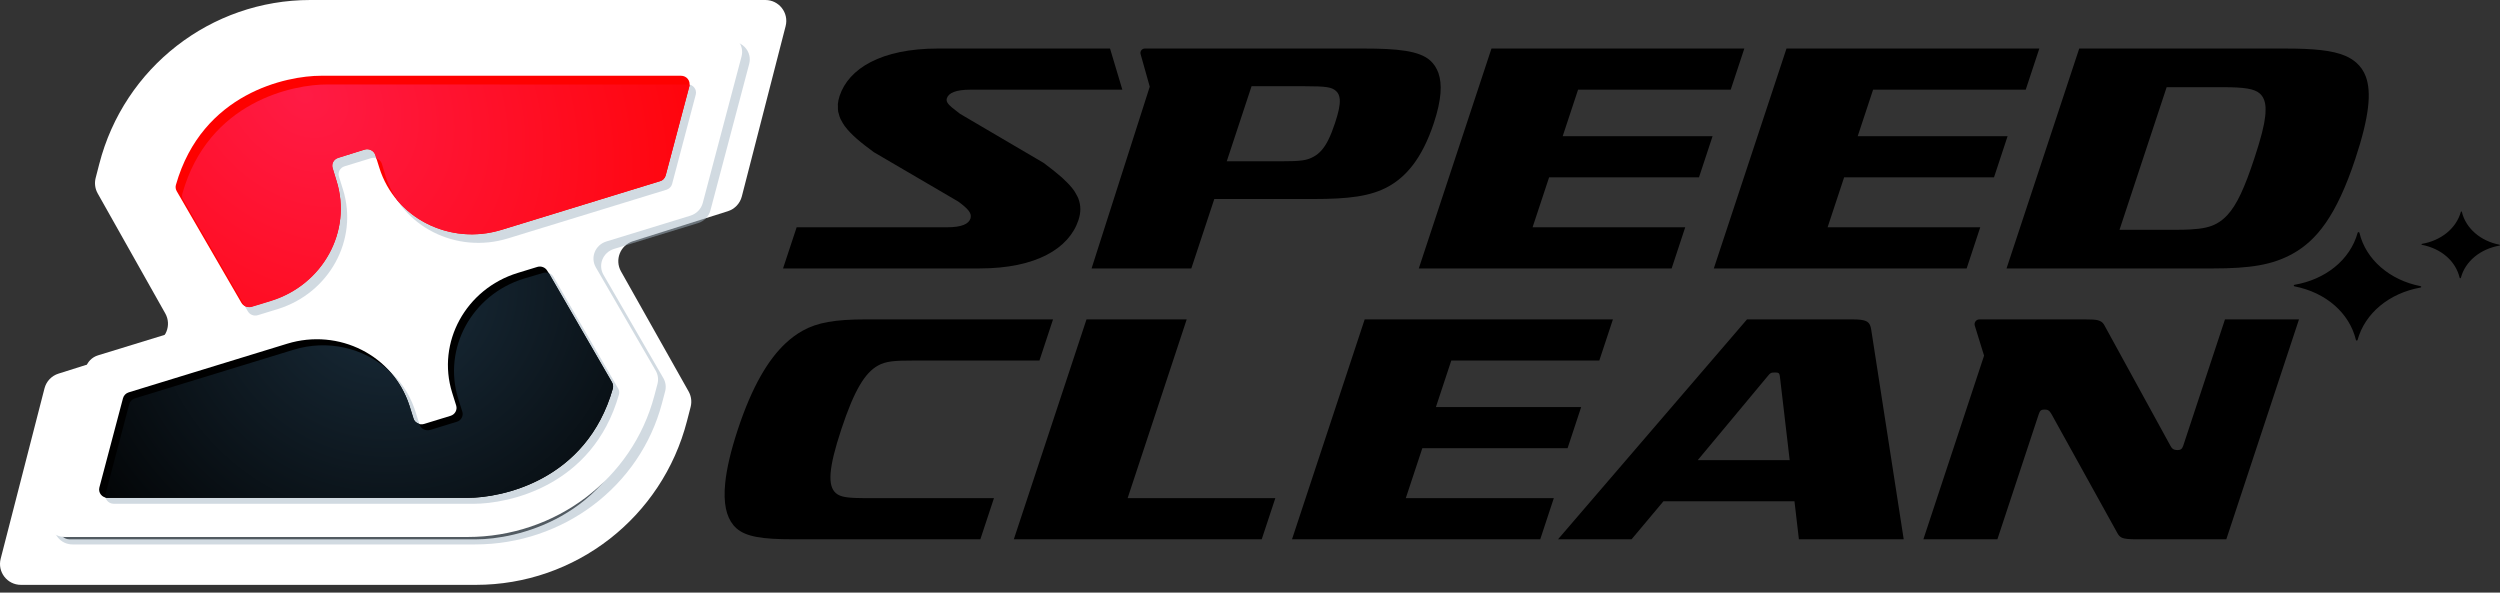 <?xml version="1.0" encoding="UTF-8" standalone="no"?>
<!DOCTYPE svg PUBLIC "-//W3C//DTD SVG 1.1//EN" "http://www.w3.org/Graphics/SVG/1.1/DTD/svg11.dtd">
<svg width="100%" height="100%" viewBox="0 0 270 64" version="1.1" xmlns="http://www.w3.org/2000/svg" xmlns:xlink="http://www.w3.org/1999/xlink" xml:space="preserve" xmlns:serif="http://www.serif.com/" style="fill-rule:evenodd;clip-rule:evenodd;stroke-linejoin:round;stroke-miterlimit:2;">
    <rect x="0" y="0" width="270" height="64" fill="#333333" stroke="none"/>
    <g transform="matrix(9.989,13.524,13.524,-9.989,251.183,22.536)">
        <path d="M0.532,0.686C0.601,0.597 0.604,0.472 0.549,0.363C0.547,0.359 0.551,0.356 0.554,0.359C0.648,0.445 0.767,0.471 0.868,0.428C0.872,0.427 0.875,0.431 0.873,0.434C0.804,0.52 0.798,0.644 0.854,0.757C0.856,0.76 0.852,0.763 0.849,0.76C0.759,0.677 0.637,0.648 0.536,0.691C0.534,0.692 0.533,0.691 0.532,0.69C0.531,0.689 0.531,0.687 0.532,0.686ZM0.246,0.073C0.359,-0.071 0.364,-0.274 0.274,-0.452C0.271,-0.458 0.277,-0.462 0.282,-0.458C0.434,-0.319 0.629,-0.276 0.793,-0.345C0.798,-0.348 0.803,-0.341 0.8,-0.337C0.689,-0.196 0.679,0.006 0.769,0.188C0.772,0.194 0.767,0.198 0.762,0.194C0.615,0.059 0.417,0.012 0.253,0.082C0.25,0.083 0.248,0.082 0.246,0.08C0.245,0.078 0.245,0.075 0.246,0.073Z" style="fill:url(#_Radial1);fill-rule:nonzero;"/>
    </g>
    <g transform="matrix(1,0,0,1,93.047,38.942)">
        <path d="M0,14.852C-0.066,14.851 -0.124,14.85 -0.187,14.848C-0.322,14.846 -0.455,14.843 -0.577,14.839C-0.651,14.837 -0.718,14.833 -0.788,14.83C-0.89,14.826 -0.989,14.821 -1.082,14.814C-1.149,14.81 -1.212,14.804 -1.275,14.799C-1.358,14.791 -1.438,14.783 -1.514,14.773C-1.573,14.766 -1.631,14.758 -1.686,14.75C-1.755,14.739 -1.82,14.726 -1.883,14.713C-1.933,14.703 -1.983,14.692 -2.03,14.68C-2.091,14.665 -2.147,14.646 -2.202,14.628C-2.241,14.615 -2.283,14.603 -2.319,14.588C-2.38,14.564 -2.435,14.535 -2.489,14.506C-2.513,14.493 -2.541,14.483 -2.564,14.469C-2.64,14.423 -2.711,14.372 -2.776,14.314C-3.66,13.533 -3.601,11.7 -2.186,7.427C-0.773,3.152 0.379,1.319 1.776,0.538C2.63,0.064 3.546,-0.003 5.581,-0.003L19.213,-0.003L20.426,-3.68L20.68,-4.448L0.446,-4.448C-1.218,-4.448 -2.523,-4.363 -3.611,-4.168C-4.699,-3.973 -5.569,-3.668 -6.361,-3.226C-6.673,-3.052 -6.983,-2.854 -7.293,-2.627C-7.602,-2.4 -7.909,-2.145 -8.215,-1.858C-9.131,-0.998 -10.028,0.146 -10.89,1.664C-11.751,3.182 -12.579,5.073 -13.356,7.427C-14.134,9.78 -14.567,11.68 -14.723,13.208C-14.95,15.43 -14.589,16.859 -13.856,17.751C-13.833,17.779 -13.813,17.811 -13.789,17.838C-13.704,17.935 -13.614,18.025 -13.52,18.108C-13.518,18.11 -13.517,18.111 -13.515,18.112L-13.515,18.113C-12.477,19.031 -10.73,19.3 -7.403,19.3L12.831,19.3L14.301,14.856L0.669,14.856C0.429,14.856 0.209,14.854 0,14.852" style="fill-rule:nonzero;"/>
    </g>
    <g transform="matrix(1,0,0,1,121.785,38.939)">
        <path d="M0,14.859L6.125,-3.676L6.379,-4.445L-4.443,-4.445L-12.292,19.304L14.481,19.304L15.951,14.859L0,14.859Z" style="fill-rule:nonzero;"/>
    </g>
    <g transform="matrix(1,0,0,1,193.286,43.042)">
        <path d="M0,6.652L-9.929,6.652L-2.356,-2.44C-2.107,-2.746 -2.035,-2.814 -1.589,-2.814C-1.192,-2.814 -1.115,-2.746 -1.065,-2.44L-1.018,-2.044L0,6.652ZM8.766,-7.637L8.769,-7.637C8.767,-7.645 8.764,-7.651 8.762,-7.66C8.75,-7.712 8.734,-7.76 8.719,-7.807C8.706,-7.846 8.693,-7.885 8.678,-7.92C8.661,-7.961 8.639,-7.998 8.618,-8.034C8.599,-8.066 8.578,-8.098 8.555,-8.126C8.531,-8.157 8.503,-8.187 8.473,-8.214C8.445,-8.239 8.414,-8.262 8.382,-8.284C8.348,-8.307 8.313,-8.329 8.273,-8.348C8.234,-8.368 8.189,-8.384 8.144,-8.4C8.101,-8.415 8.057,-8.431 8.008,-8.444C7.953,-8.458 7.889,-8.468 7.826,-8.479C7.774,-8.488 7.724,-8.498 7.667,-8.505C7.585,-8.515 7.489,-8.521 7.395,-8.527C7.342,-8.53 7.295,-8.536 7.238,-8.538C7.079,-8.545 6.904,-8.548 6.71,-8.548L-4.61,-8.548L-25.019,15.2L-17.076,15.2L-13.633,11.095L0.516,11.095L0.606,11.863L0.995,15.2L12.315,15.2L8.812,-7.394C8.8,-7.483 8.783,-7.561 8.766,-7.637" style="fill-rule:nonzero;"/>
    </g>
    <g transform="matrix(1,0,0,1,151.827,38.939)">
        <path d="M0,14.859L1.785,9.464L17.473,9.464L18.72,5.687L18.94,5.021L3.252,5.021L4.912,0L20.898,0L22.368,-4.445L-4.441,-4.445L-12.29,19.304L14.519,19.304L15.732,15.627L15.986,14.859L0,14.859Z" style="fill-rule:nonzero;"/>
    </g>
    <g transform="matrix(1,0,0,1,105.81,5.242)">
        <path d="M0,23.749C6.106,23.749 9.656,21.577 10.664,18.526C10.942,17.682 10.927,16.951 10.669,16.255C10.673,16.26 10.679,16.265 10.683,16.271C10.677,16.253 10.666,16.235 10.659,16.218C10.63,16.141 10.591,16.064 10.556,15.988C10.488,15.843 10.409,15.699 10.319,15.556C10.277,15.488 10.239,15.419 10.192,15.351C10.059,15.16 9.903,14.97 9.732,14.778C9.667,14.706 9.596,14.632 9.526,14.558C9.368,14.393 9.196,14.225 9.011,14.055C8.961,14.009 8.918,13.965 8.866,13.919C8.626,13.705 8.359,13.485 8.079,13.26C8,13.196 7.917,13.13 7.834,13.065C7.539,12.833 7.231,12.597 6.896,12.348L-2.121,7.055C-2.466,6.792 -2.749,6.578 -2.975,6.388C-3.45,5.989 -3.66,5.704 -3.545,5.361C-3.354,4.784 -2.548,4.443 -1.008,4.443L15.403,4.443L14.074,0L-4.506,0C-7.584,0 -9.997,0.543 -11.763,1.455C-13.529,2.367 -14.647,3.648 -15.135,5.124C-15.237,5.432 -15.297,5.726 -15.322,6.009C-15.328,6.081 -15.313,6.147 -15.315,6.218C-15.32,6.427 -15.32,6.635 -15.284,6.834C-15.271,6.904 -15.24,6.97 -15.223,7.039C-15.174,7.233 -15.121,7.426 -15.035,7.612C-15.005,7.678 -14.96,7.742 -14.925,7.807C-14.827,7.992 -14.723,8.177 -14.591,8.359C-14.583,8.37 -14.579,8.381 -14.571,8.392C-14.573,8.388 -14.573,8.383 -14.575,8.379C-13.901,9.295 -12.818,10.183 -11.432,11.195L-2.326,16.521C-1.262,17.297 -0.864,17.765 -0.982,18.276C-0.987,18.302 -0.989,18.329 -0.998,18.356C-1.092,18.644 -1.319,18.881 -1.728,19.046C-2.136,19.211 -2.726,19.304 -3.545,19.304L-19.772,19.304L-21.242,23.749L0,23.749Z" style="fill-rule:nonzero;"/>
    </g>
    <g transform="matrix(1,0,0,1,233.998,24.819)">
        <path d="M0,-15.403L6.057,-15.403C8.39,-15.403 9.475,-15.233 10.053,-14.725C10.432,-14.39 10.636,-13.916 10.68,-13.251C10.685,-13.177 10.682,-13.093 10.683,-13.015C10.684,-12.873 10.682,-12.725 10.671,-12.566C10.664,-12.468 10.654,-12.366 10.642,-12.261C10.622,-12.089 10.595,-11.905 10.562,-11.713C10.546,-11.622 10.535,-11.536 10.516,-11.441C10.46,-11.155 10.39,-10.848 10.308,-10.521C10.281,-10.416 10.249,-10.3 10.22,-10.19C10.149,-9.927 10.073,-9.652 9.987,-9.362C9.951,-9.241 9.916,-9.121 9.878,-8.996C9.754,-8.589 9.621,-8.167 9.469,-7.708C9.469,-7.706 9.468,-7.705 9.467,-7.703C8.951,-6.138 8.482,-4.888 8.011,-3.888C7.541,-2.888 7.068,-2.139 6.544,-1.577C6.194,-1.201 5.822,-0.909 5.411,-0.681C4.726,-0.298 3.881,-0.107 2.516,-0.035C2.061,-0.011 1.549,0 0.966,0L-5.091,0L0,-15.403ZM21.514,-16.534C21.517,-16.531 21.52,-16.528 21.523,-16.525C21.518,-16.537 21.51,-16.546 21.505,-16.559C21.397,-16.848 21.263,-17.108 21.104,-17.342C21.093,-17.358 21.084,-17.375 21.073,-17.391C20.902,-17.635 20.706,-17.855 20.484,-18.051C20.147,-18.348 19.753,-18.592 19.289,-18.791C17.895,-19.386 15.864,-19.576 12.848,-19.576L-9.442,-19.576L-17.292,4.173L4.999,4.173C9.021,4.173 11.426,3.799 13.618,2.579C16.172,1.154 18.329,-1.46 20.389,-7.703C21.89,-12.24 22.128,-14.871 21.514,-16.534" style="fill-rule:nonzero;"/>
    </g>
    <g transform="matrix(1,0,0,1,185.999,5.242)">
        <path d="M-0.907,23.749L26.4,23.749L27.528,20.332L27.867,19.304L11.383,19.304L13.167,13.909L29.354,13.909L30.482,10.494L30.821,9.466L14.634,9.466L16.295,4.443L32.78,4.443L34.249,0L6.942,0L-0.907,23.749Z" style="fill-rule:nonzero;"/>
    </g>
    <g transform="matrix(1,0,0,1,154.137,5.242)">
        <path d="M-0.907,23.749L26.4,23.749L27.867,19.304L11.382,19.304L13.167,13.909L29.354,13.909L30.821,9.466L14.634,9.466L16.295,4.443L32.78,4.443L33.91,1.028L34.249,0L6.942,0L-0.907,23.749Z" style="fill-rule:nonzero;"/>
    </g>
    <g transform="matrix(1,0,0,1,135.168,24.92)">
        <path d="M0,-15.607L5.759,-15.607C8.092,-15.607 8.656,-15.505 9.117,-15.098C9.367,-14.878 9.494,-14.578 9.526,-14.194C9.538,-14.05 9.533,-13.891 9.52,-13.723C9.516,-13.679 9.509,-13.632 9.503,-13.587C9.488,-13.456 9.467,-13.319 9.439,-13.175C9.427,-13.115 9.415,-13.055 9.401,-12.993C9.368,-12.847 9.329,-12.693 9.286,-12.534C9.268,-12.47 9.253,-12.409 9.234,-12.344C9.171,-12.125 9.101,-11.896 9.02,-11.653C9.019,-11.648 9.017,-11.643 9.016,-11.638C8.775,-10.913 8.538,-10.302 8.281,-9.792C7.853,-8.94 7.369,-8.367 6.722,-8.007C5.992,-7.6 5.414,-7.5 3.081,-7.5L-2.678,-7.5L0,-15.607ZM-10.995,-15.559L-17.277,4.071L-6.504,4.071L-4.024,-3.427L6.7,-3.427C10.423,-3.427 12.846,-3.699 14.794,-4.784C16.619,-5.802 18.389,-7.702 19.689,-11.638C20.531,-14.185 20.589,-15.865 20.184,-17.022C20.19,-17.015 20.197,-17.01 20.202,-17.003C20.19,-17.04 20.167,-17.067 20.153,-17.103C20.074,-17.313 19.98,-17.506 19.871,-17.681C19.838,-17.734 19.808,-17.789 19.772,-17.839C19.628,-18.042 19.471,-18.23 19.29,-18.39C18.098,-19.441 15.792,-19.678 12.069,-19.678L-11.525,-19.678C-11.841,-19.678 -12.069,-19.377 -11.983,-19.073L-10.995,-15.559Z" style="fill-rule:nonzero;"/>
    </g>
    <g transform="matrix(1,0,0,1,235.79,44.604)">
        <path d="M0,3.529C-0.122,3.903 -0.303,4.003 -0.601,4.003C-0.726,4.003 -0.823,3.991 -0.912,3.969C-1.108,3.922 -1.243,3.809 -1.39,3.529L-8.346,-9.163L-8.512,-9.466C-8.613,-9.657 -8.731,-9.788 -8.89,-9.883C-8.948,-9.919 -9.013,-9.949 -9.085,-9.974C-9.186,-10.009 -9.297,-10.039 -9.432,-10.058C-9.531,-10.072 -9.639,-10.083 -9.759,-10.09C-9.999,-10.106 -10.287,-10.11 -10.634,-10.11L-22.013,-10.11C-22.35,-10.11 -22.599,-9.796 -22.523,-9.468L-21.51,-6.193L-28.065,13.639L-20.072,13.639L-15.609,0.137C-15.475,-0.27 -15.341,-0.372 -14.993,-0.372C-14.645,-0.372 -14.469,-0.307 -14.219,0.137L-7.099,12.995C-7.047,13.093 -6.988,13.172 -6.925,13.243C-6.91,13.258 -6.895,13.275 -6.88,13.29C-6.812,13.355 -6.737,13.412 -6.647,13.456C-6.646,13.456 -6.645,13.457 -6.644,13.457L-6.645,13.456C-6.319,13.612 -5.819,13.639 -4.93,13.639L4.652,13.639L12.247,-9.342L12.501,-10.11L4.508,-10.11L0,3.529Z" style="fill-rule:nonzero;"/>
    </g>
    <g transform="matrix(1,0,0,1,84.848,60.345)">
        <path d="M0,-57.525C0.367,-58.954 -0.711,-60.345 -2.187,-60.345L-51.329,-60.345C-62.071,-60.345 -71.446,-53.062 -74.128,-42.633L-74.517,-41.125C-74.662,-40.56 -74.583,-39.962 -74.297,-39.454L-66.997,-26.492C-66.293,-25.243 -66.917,-23.663 -68.284,-23.231L-78.536,-19.992C-79.279,-19.758 -79.848,-19.156 -80.042,-18.402L-84.776,0C-85.143,1.429 -84.064,2.82 -82.589,2.82L-33.447,2.82C-22.705,2.82 -13.33,-4.463 -10.648,-14.892L-10.259,-16.4C-10.114,-16.965 -10.193,-17.564 -10.479,-18.071L-17.779,-31.033C-18.483,-32.282 -17.859,-33.862 -16.492,-34.294L-6.24,-37.533C-5.497,-37.768 -4.928,-38.369 -4.733,-39.123L0,-57.525Z" style="fill:white;fill-rule:nonzero;"/>
    </g>
    <g transform="matrix(1,0,0,1,57.522,57.341)">
        <path d="M0,-27.333C-6.326,-25.335 -9.904,-18.609 -7.993,-12.31L-7.501,-10.69C-7.335,-10.143 -7.64,-9.565 -8.184,-9.393L-11.418,-8.372C-11.971,-8.197 -12.561,-8.508 -12.729,-9.063L-13.214,-10.661C-15.126,-16.959 -21.804,-20.445 -28.13,-18.446L-47.465,-12.338C-47.808,-12.23 -48.071,-11.952 -48.161,-11.604L-51.043,-0.396C-51.213,0.263 -50.715,0.906 -50.034,0.906L-6.086,0.906C-1.965,0.906 8.409,-1.223 11.615,-12.804C11.688,-13.068 11.65,-13.35 11.516,-13.588L3.619,-27.608C3.377,-28.038 2.867,-28.239 2.397,-28.09L0,-27.333Z" style="fill-rule:nonzero;"/>
    </g>
    <g transform="matrix(1,0,0,1,27.433,6.148)">
        <path d="M0,27.333C6.326,25.335 9.904,18.609 7.993,12.31L7.501,10.69C7.335,10.143 7.64,9.565 8.184,9.393L11.418,8.372C11.971,8.197 12.561,8.508 12.729,9.063L13.214,10.661C15.126,16.959 21.804,20.445 28.13,18.446L47.465,12.338C47.808,12.23 48.071,11.952 48.161,11.604L51.043,0.396C51.213,-0.263 50.715,-0.906 50.034,-0.906L6.086,-0.906C1.965,-0.906 -8.409,1.223 -11.615,12.804C-11.688,13.068 -11.65,13.35 -11.516,13.588L-3.619,27.608C-3.377,28.038 -2.867,28.239 -2.397,28.09L0,27.333Z" style="fill-rule:nonzero;"/>
    </g>
    <g transform="matrix(0.603,0,0,0.586,5,3.673)">
        <g opacity="0.5">
            <g transform="matrix(1,0,0,1,125.894,89.933)">
                <path d="M0,-84.422C0.539,-86.519 -1.044,-88.561 -3.209,-88.561L-75.329,-88.561C-91.094,-88.561 -104.853,-77.872 -108.789,-62.567L-109.359,-60.353C-109.572,-59.525 -109.457,-58.646 -109.037,-57.901L-98.323,-38.878C-97.291,-37.045 -98.206,-34.727 -100.212,-34.093L-115.258,-29.34C-116.348,-28.995 -117.184,-28.113 -117.469,-27.006L-124.415,-0C-124.954,2.097 -123.371,4.139 -121.206,4.139L-49.086,4.139C-33.321,4.139 -19.562,-6.55 -15.627,-21.854L-15.057,-24.068C-14.843,-24.897 -14.958,-25.775 -15.378,-26.521L-26.092,-45.543C-27.125,-47.376 -26.21,-49.695 -24.203,-50.329L-9.158,-55.082C-8.067,-55.426 -7.232,-56.309 -6.947,-57.416L0,-84.422Z" style="fill:rgb(164,181,196);fill-rule:nonzero;"/>
            </g>
        </g>
        <g transform="matrix(1,0,0,1,124.521,88.561)">
            <path d="M0,-84.422C0.539,-86.519 -1.044,-88.561 -3.209,-88.561L-75.329,-88.561C-91.094,-88.561 -104.853,-77.872 -108.789,-62.567L-109.359,-60.353C-109.572,-59.525 -109.457,-58.646 -109.037,-57.901L-98.323,-38.878C-97.291,-37.045 -98.206,-34.727 -100.212,-34.093L-115.258,-29.34C-116.348,-28.995 -117.184,-28.113 -117.469,-27.006L-124.415,-0C-124.954,2.097 -123.371,4.139 -121.206,4.139L-49.086,4.139C-33.321,4.139 -19.562,-6.55 -15.627,-21.854L-15.057,-24.068C-14.843,-24.897 -14.958,-25.775 -15.378,-26.521L-26.092,-45.543C-27.125,-47.376 -26.21,-49.695 -24.203,-50.329L-9.158,-55.082C-8.067,-55.426 -7.232,-56.309 -6.947,-57.416L0,-84.422Z" style="fill:white;fill-rule:nonzero;"/>
        </g>
        <g opacity="0.5">
            <g transform="matrix(1,0,0,1,41.41,45.137)">
                <path d="M0,5.573C9.284,2.64 14.535,-7.231 11.73,-16.474L11.008,-18.852C10.765,-19.654 11.212,-20.503 12.011,-20.755L16.756,-22.254C17.568,-22.511 18.434,-22.055 18.681,-21.24L19.393,-18.895C22.198,-9.652 31.999,-4.536 41.282,-7.469L69.659,-16.433C70.162,-16.592 70.548,-17 70.68,-17.511L74.91,-33.959C75.159,-34.927 74.428,-35.87 73.428,-35.87L8.932,-35.87C2.884,-35.87 -12.34,-32.746 -17.046,-15.749C-17.153,-15.363 -17.098,-14.949 -16.901,-14.6L-5.312,5.976C-4.957,6.607 -4.208,6.902 -3.518,6.684L0,5.573ZM47.624,-1.111C48.315,-1.329 49.063,-1.034 49.418,-0.403L61.008,20.173C61.204,20.522 61.26,20.936 61.153,21.322C56.447,38.319 41.223,41.443 35.175,41.443L-29.322,41.443C-30.322,41.443 -31.053,40.5 -30.804,39.532L-26.573,23.084C-26.442,22.573 -26.056,22.165 -25.552,22.006L2.824,13.042C12.108,10.109 21.908,15.225 24.714,24.468L25.426,26.813C25.673,27.628 26.538,28.084 27.35,27.827L32.095,26.328C32.895,26.076 33.342,25.227 33.098,24.425L32.377,22.047C29.571,12.804 34.823,2.933 44.107,-0L47.624,-1.111Z" style="fill:rgb(164,181,196);fill-rule:nonzero;"/>
            </g>
        </g>
        <g transform="matrix(1,0,0,1,84.418,84.153)">
            <path d="M0,-40.114C-9.284,-37.181 -14.535,-27.31 -11.73,-18.067L-11.008,-15.689C-10.765,-14.887 -11.212,-14.038 -12.011,-13.786L-16.756,-12.287C-17.568,-12.03 -18.434,-12.486 -18.681,-13.301L-19.393,-15.646C-22.198,-24.889 -31.999,-30.005 -41.282,-27.072L-69.659,-18.108C-70.162,-17.949 -70.548,-17.541 -70.68,-17.03L-74.91,-0.582C-75.159,0.386 -74.428,1.329 -73.428,1.329L-8.932,1.329C-2.884,1.329 12.34,-1.795 17.046,-18.792C17.153,-19.178 17.098,-19.592 16.901,-19.941L5.312,-40.517C4.957,-41.148 4.208,-41.443 3.518,-41.225L0,-40.114Z" style="fill-rule:nonzero;"/>
        </g>
        <g transform="matrix(1,0,0,1,40.26,9.023)">
            <path d="M0,40.114C9.284,37.181 14.535,27.31 11.73,18.067L11.008,15.689C10.765,14.887 11.212,14.038 12.011,13.786L16.756,12.287C17.568,12.03 18.434,12.486 18.681,13.301L19.393,15.646C22.198,24.889 31.999,30.005 41.282,27.072L69.659,18.108C70.162,17.949 70.548,17.541 70.68,17.03L74.91,0.582C75.159,-0.386 74.428,-1.329 73.429,-1.329L8.932,-1.329C2.884,-1.329 -12.34,1.795 -17.046,18.792C-17.153,19.178 -17.098,19.592 -16.901,19.941L-5.312,40.517C-4.957,41.148 -4.208,41.443 -3.518,41.225L0,40.114Z" style="fill:rgb(254,1,0);fill-rule:nonzero;"/>
        </g>
        <g transform="matrix(65.589,69.391,55.002,-51.988,58.505,-0.495)">
            <path d="M0.016,-0.167C-0.028,-0.225 -0.114,-0.4 -0.018,-0.599C-0.016,-0.604 -0.012,-0.607 -0.008,-0.608L0.22,-0.68C0.224,-0.678 0.228,-0.675 0.23,-0.67L0.247,-0.626C0.291,-0.51 0.254,-0.37 0.163,-0.313L0.14,-0.298C0.132,-0.293 0.129,-0.281 0.133,-0.271L0.155,-0.212C0.159,-0.202 0.169,-0.198 0.177,-0.203L0.183,-0.207C0.187,-0.204 0.192,-0.203 0.197,-0.206L0.22,-0.221C0.236,-0.231 0.252,-0.237 0.269,-0.241C0.34,-0.247 0.411,-0.198 0.444,-0.111L0.58,0.243C0.583,0.249 0.582,0.257 0.579,0.263L0.485,0.452C0.484,0.454 0.483,0.455 0.483,0.455C0.482,0.455 0.481,0.454 0.48,0.452L0.016,-0.167Z" style="fill:url(#_Radial2);fill-rule:nonzero;"/>
        </g>
        <g transform="matrix(60.842,39.101,39.101,-60.842,38.162,82.241)">
            <path d="M0.306,0.825L0.273,0.786C0.187,0.682 0.2,0.528 0.302,0.441L0.328,0.419C0.337,0.412 0.338,0.398 0.331,0.39L0.287,0.337C0.279,0.328 0.266,0.326 0.257,0.334L0.256,0.335C0.249,0.333 0.241,0.334 0.236,0.339L0.21,0.361C0.182,0.384 0.15,0.4 0.116,0.409C0.035,0.423 -0.052,0.394 -0.109,0.325L-0.372,0.009C-0.377,0.003 -0.378,-0.004 -0.376,-0.011L-0.302,-0.234C-0.301,-0.238 -0.299,-0.241 -0.297,-0.243C-0.295,-0.243 -0.293,-0.242 -0.292,-0.241L0.458,0.241C0.529,0.287 0.682,0.437 0.61,0.67C0.608,0.675 0.605,0.679 0.6,0.682L0.317,0.832C0.315,0.831 0.313,0.83 0.311,0.829C0.309,0.828 0.307,0.826 0.306,0.825Z" style="fill:url(#_Radial3);fill-rule:nonzero;"/>
        </g>
    </g>
    <defs>
        <radialGradient id="_Radial1" cx="0" cy="0" r="1" gradientUnits="userSpaceOnUse" gradientTransform="matrix(1,0,0,-1,0,0.301)"><stop offset="0" style="stop-color:black;stop-opacity:1"/><stop offset="1" style="stop-color:black;stop-opacity:1"/></radialGradient>
        <radialGradient id="_Radial2" cx="0" cy="0" r="1" gradientUnits="userSpaceOnUse" gradientTransform="matrix(1,0,-5.55112e-17,-1,0,-0.224)"><stop offset="0" style="stop-color:rgb(255,27,69);stop-opacity:1"/><stop offset="1" style="stop-color:rgb(255,0,0);stop-opacity:1"/></radialGradient>
        <radialGradient id="_Radial3" cx="0" cy="0" r="1" gradientUnits="userSpaceOnUse" gradientTransform="matrix(1,0,0,-1,0,0.588)"><stop offset="0" style="stop-color:rgb(21,37,49);stop-opacity:1"/><stop offset="0.18" style="stop-color:rgb(21,37,49);stop-opacity:1"/><stop offset="1" style="stop-color:black;stop-opacity:1"/></radialGradient>
    </defs>
</svg>

